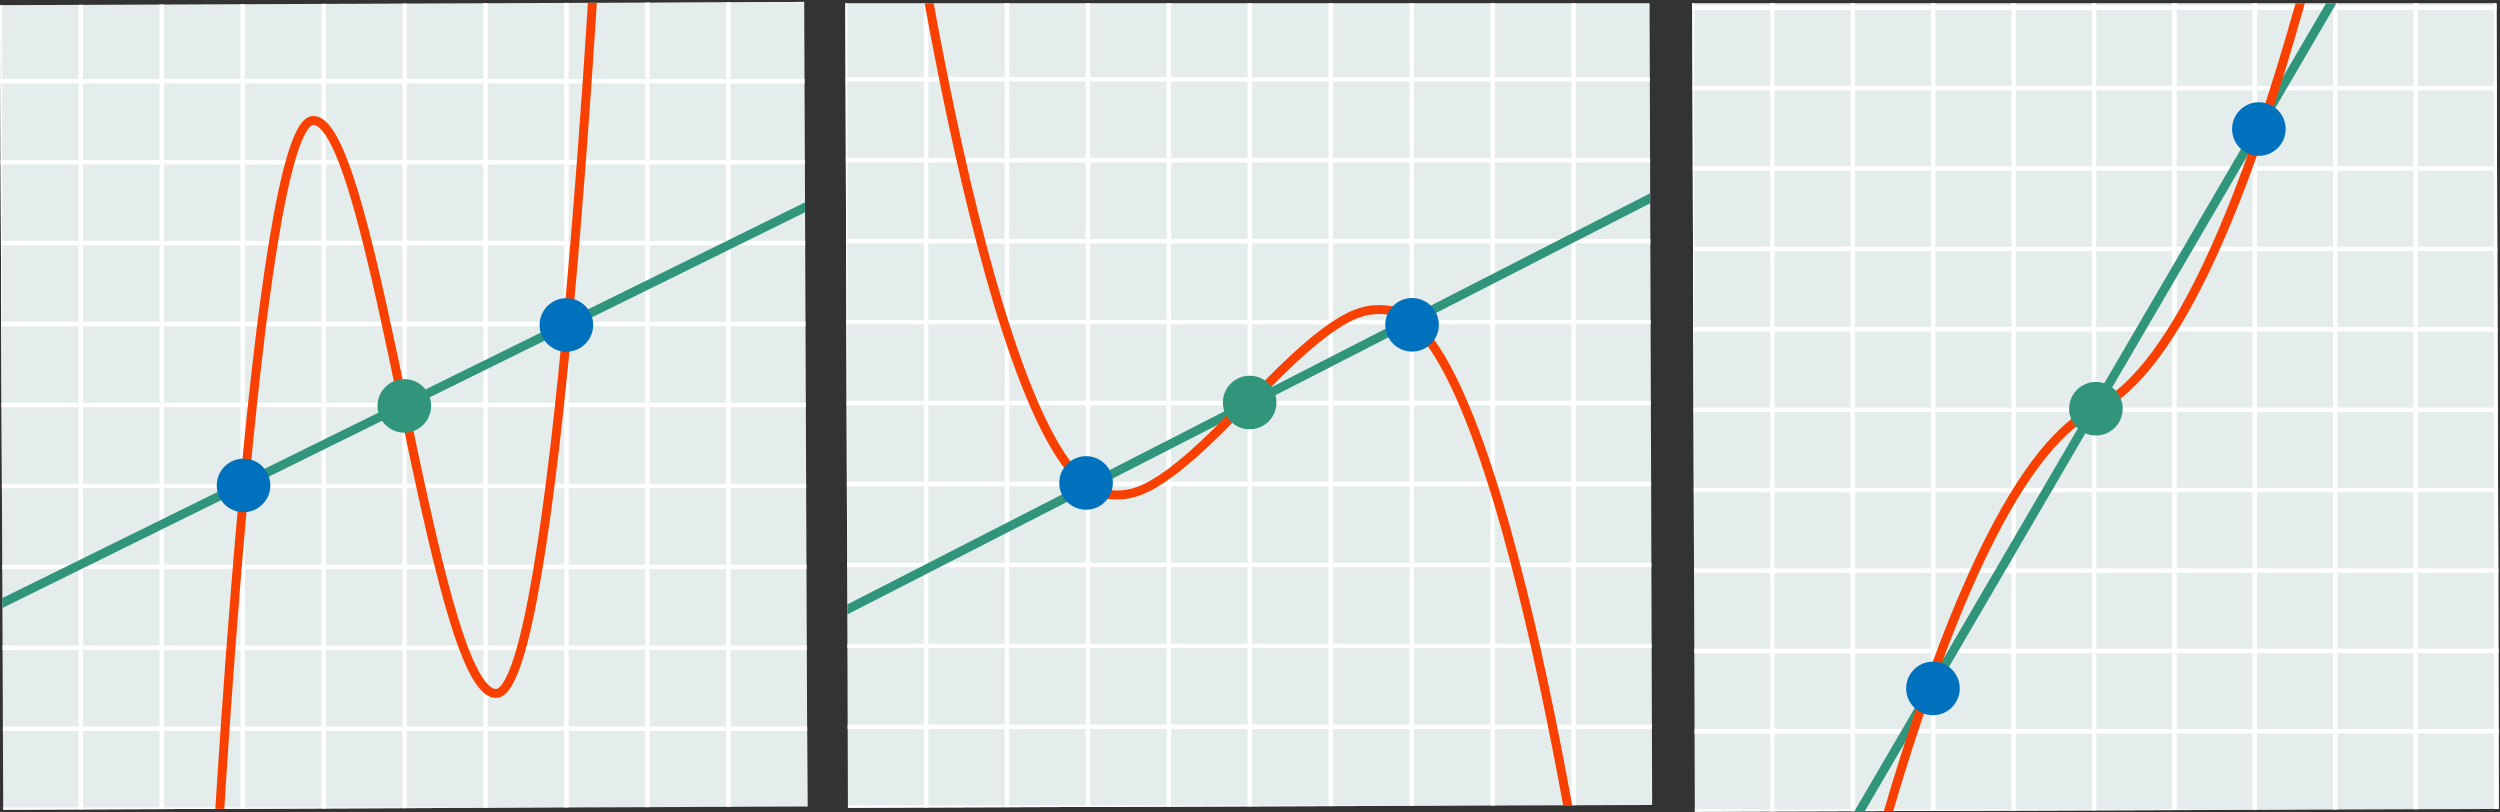 <?xml version="1.0" encoding="utf-8"?>
<!-- Generator: Adobe Illustrator 27.1.1, SVG Export Plug-In . SVG Version: 6.00 Build 0)  -->
<svg version="1.1" id="Layer_1" xmlns="http://www.w3.org/2000/svg" xmlns:xlink="http://www.w3.org/1999/xlink" x="0px" y="0px"
	 width="560px" height="181.988px" viewBox="0 0 560 181.988" style="enable-background:new 0 0 560 181.988;"
	 xml:space="preserve">
<rect x="0" y="0" width="560" height="181.988" fill="#333333" stroke="none"/>
<style type="text/css">
	.st0{fill:#E5ECEC;}
	.st1{clip-path:url(#SVGID_00000147935708250499921360000009744021394885295522_);}
	.st2{fill:none;stroke:#FFFFFF;stroke-miterlimit:10;}
	.st3{clip-path:url(#SVGID_00000106833785209871030290000008636443105121122441_);}
	.st4{fill:none;stroke:#F84100;stroke-width:2;stroke-miterlimit:10;}
	.st5{fill:none;stroke:#30957A;stroke-width:2;stroke-miterlimit:10;}
	.st6{fill:#0071BC;}
	.st7{fill:#30957A;}
	.st8{clip-path:url(#SVGID_00000055673919109119453600000010176206879783895941_);}
	
		.st9{clip-path:url(#SVGID_00000147905596206838658330000007740797580893928866_);fill:none;stroke:#30957A;stroke-width:2;stroke-miterlimit:10;}
	
		.st10{clip-path:url(#SVGID_00000129183863734796446460000015262263479496628618_);fill:none;stroke:#F84100;stroke-width:2;stroke-miterlimit:10;}
	
		.st11{clip-path:url(#SVGID_00000026160975529024738360000014658054004513727660_);fill:none;stroke:#F84100;stroke-width:2;stroke-miterlimit:10;}
	.st12{clip-path:url(#SVGID_00000057115792305055563410000000878252581446513835_);fill:#30957A;}
	.st13{clip-path:url(#SVGID_00000037694309084695869090000008201717633063974314_);fill:#0071BC;}
	.st14{clip-path:url(#SVGID_00000148641334559115772410000001260225348479203000_);fill:#0071BC;}
	.st15{clip-path:url(#SVGID_00000106849380178872161450000001372647267821575331_);}
	.st16{clip-path:url(#SVGID_00000077316490480138649570000015301403104141451151_);}
	.st17{display:none;}
	.st18{display:inline;fill:none;stroke:#FF00FF;stroke-width:0.25;stroke-miterlimit:10;}
	.st19{display:inline;fill:#FF00FF;}
</style>
<g id="Back">
</g>
<g id="Graphic">
</g>
<g id="Text">
	<g>
		<g>
			
				<rect id="SVGID_1_" x="0.312" y="0.839" transform="matrix(1 -0.004 0.004 1 -0.318 0.317)" class="st0" width="180.148" height="180.222"/>
		</g>
		<g>
			<defs>
				
					<rect id="SVGID_00000021099372210687069720000008466356605071968958_" x="0.312" y="0.839" transform="matrix(1 -0.004 0.004 1 -0.318 0.317)" width="180.148" height="180.222"/>
			</defs>
			<clipPath id="SVGID_00000050629697105128520440000018349928665086896821_">
				<use xlink:href="#SVGID_00000021099372210687069720000008466356605071968958_"  style="overflow:visible;"/>
			</clipPath>
			<g style="clip-path:url(#SVGID_00000050629697105128520440000018349928665086896821_);">
				<line class="st2" x1="-0.025" y1="-49.366" x2="-0.025" y2="227.83"/>
				<line class="st2" x1="18.105" y1="-49.366" x2="18.105" y2="227.83"/>
				<line class="st2" x1="36.236" y1="-49.366" x2="36.236" y2="227.83"/>
				<line class="st2" x1="54.367" y1="-49.366" x2="54.367" y2="227.83"/>
				<line class="st2" x1="72.497" y1="-49.366" x2="72.497" y2="227.83"/>
				<line class="st2" x1="90.628" y1="-49.366" x2="90.628" y2="227.83"/>
				<line class="st2" x1="108.759" y1="-49.366" x2="108.759" y2="227.83"/>
				<line class="st2" x1="126.889" y1="-49.366" x2="126.889" y2="227.83"/>
				<line class="st2" x1="145.02" y1="-49.366" x2="145.02" y2="227.83"/>
				<line class="st2" x1="163.151" y1="-49.366" x2="163.151" y2="227.83"/>
				<line class="st2" x1="181.281" y1="-49.366" x2="181.281" y2="227.83"/>
				<line class="st2" x1="199.412" y1="-49.366" x2="199.412" y2="227.83"/>
				<line class="st2" x1="217.543" y1="-49.366" x2="217.543" y2="227.83"/>
				<line class="st2" x1="235.673" y1="-49.366" x2="235.673" y2="227.83"/>
				<line class="st2" x1="235.633" y1="0.066" x2="-50.357" y2="0.066"/>
				<line class="st2" x1="235.633" y1="18.197" x2="-50.357" y2="18.197"/>
				<line class="st2" x1="235.633" y1="36.328" x2="-50.357" y2="36.328"/>
				<line class="st2" x1="235.633" y1="54.458" x2="-50.357" y2="54.458"/>
				<line class="st2" x1="235.633" y1="72.589" x2="-50.357" y2="72.589"/>
				<line class="st2" x1="235.633" y1="90.72" x2="-50.357" y2="90.72"/>
				<line class="st2" x1="235.633" y1="108.85" x2="-50.357" y2="108.85"/>
				<line class="st2" x1="235.633" y1="126.981" x2="-50.357" y2="126.981"/>
				<line class="st2" x1="235.633" y1="145.112" x2="-50.357" y2="145.112"/>
				<line class="st2" x1="235.633" y1="163.242" x2="-50.357" y2="163.242"/>
				<line class="st2" x1="235.633" y1="181.373" x2="-50.357" y2="181.373"/>
			</g>
		</g>
		<g>
			<defs>
				
					<rect id="SVGID_00000162310838690636315930000007257361738132013238_" x="0.312" y="0.839" transform="matrix(1 -0.004 0.004 1 -0.318 0.317)" width="180.148" height="180.222"/>
			</defs>
			<clipPath id="SVGID_00000047774167210695196030000008628876684779424906_">
				<use xlink:href="#SVGID_00000162310838690636315930000007257361738132013238_"  style="overflow:visible;"/>
			</clipPath>
			<g style="clip-path:url(#SVGID_00000047774167210695196030000008628876684779424906_);">
				<path class="st4" d="M47.962,202.923c0,0,9.203-175.942,22.214-175.942
					c13.774,0,26.671,128.348,40.939,128.348c13.644,0,22.848-176.249,22.848-176.249"/>
				<line class="st5" x1="-25.962" y1="148.137" x2="212.107" y2="30.766"/>
				<circle class="st6" cx="54.551" cy="108.736" r="6"/>
				<circle class="st6" cx="126.866" cy="72.79" r="6"/>
				<circle class="st7" cx="90.565" cy="90.917" r="6"/>
			</g>
		</g>
	</g>
	<g>
		<g>
			<polygon id="SVGID_00000127730880884520366250000002187811260425068220_" class="st0" points="370.082,180.311 
				189.934,180.941 189.357,0.719 369.505,0.719 			"/>
		</g>
		<g>
			<defs>
				<polygon id="SVGID_00000011016083210382388460000008168589219737221808_" points="370.082,180.311 189.934,180.941 
					189.357,0.719 369.505,0.719 				"/>
			</defs>
			<clipPath id="SVGID_00000170257036740822417640000011505026209368647324_">
				<use xlink:href="#SVGID_00000011016083210382388460000008168589219737221808_"  style="overflow:visible;"/>
			</clipPath>
			<g style="clip-path:url(#SVGID_00000170257036740822417640000011505026209368647324_);">
				<line class="st2" x1="153.046" y1="-49.802" x2="153.046" y2="227.394"/>
				<line class="st2" x1="171.177" y1="-49.802" x2="171.177" y2="227.394"/>
				<line class="st2" x1="189.308" y1="-49.802" x2="189.308" y2="227.394"/>
				<line class="st2" x1="207.438" y1="-49.802" x2="207.438" y2="227.394"/>
				<line class="st2" x1="225.569" y1="-49.802" x2="225.569" y2="227.394"/>
				<line class="st2" x1="243.7" y1="-49.802" x2="243.7" y2="227.394"/>
				<line class="st2" x1="261.83" y1="-49.802" x2="261.83" y2="227.394"/>
				<line class="st2" x1="279.961" y1="-49.802" x2="279.961" y2="227.394"/>
				<line class="st2" x1="298.091" y1="-49.802" x2="298.091" y2="227.394"/>
				<line class="st2" x1="316.222" y1="-49.802" x2="316.222" y2="227.394"/>
				<line class="st2" x1="334.353" y1="-49.802" x2="334.353" y2="227.394"/>
				<line class="st2" x1="352.483" y1="-49.802" x2="352.483" y2="227.394"/>
				<line class="st2" x1="370.614" y1="-49.802" x2="370.614" y2="227.394"/>
				<line class="st2" x1="388.745" y1="-49.802" x2="388.745" y2="227.394"/>
				<line class="st2" x1="406.875" y1="-49.802" x2="406.875" y2="227.394"/>
				<line class="st2" x1="425.006" y1="-49.802" x2="425.006" y2="227.394"/>
				<line class="st2" x1="424.966" y1="-0.37" x2="138.975" y2="-0.37"/>
				<line class="st2" x1="424.966" y1="17.761" x2="138.975" y2="17.761"/>
				<line class="st2" x1="424.966" y1="35.892" x2="138.975" y2="35.892"/>
				<line class="st2" x1="424.966" y1="54.022" x2="138.975" y2="54.022"/>
				<line class="st2" x1="424.966" y1="72.153" x2="138.975" y2="72.153"/>
				<line class="st2" x1="424.966" y1="90.284" x2="138.975" y2="90.284"/>
				<line class="st2" x1="424.966" y1="108.414" x2="138.975" y2="108.414"/>
				<line class="st2" x1="424.966" y1="126.545" x2="138.975" y2="126.545"/>
				<line class="st2" x1="424.966" y1="144.676" x2="138.975" y2="144.676"/>
				<line class="st2" x1="424.966" y1="162.806" x2="138.975" y2="162.806"/>
				<line class="st2" x1="424.966" y1="180.937" x2="138.975" y2="180.937"/>
			</g>
		</g>
		<g>
			<defs>
				<polygon id="SVGID_00000156579806290655475890000006484995057908879531_" points="370.082,180.311 189.934,180.941 
					189.357,0.719 369.505,0.719 				"/>
			</defs>
			<clipPath id="SVGID_00000139985182687464323360000016071069306354126214_">
				<use xlink:href="#SVGID_00000156579806290655475890000006484995057908879531_"  style="overflow:visible;"/>
			</clipPath>
			
				<line style="clip-path:url(#SVGID_00000139985182687464323360000016071069306354126214_);fill:none;stroke:#30957A;stroke-width:2;stroke-miterlimit:10;" x1="125.594" y1="169.396" x2="409.856" y2="23.813"/>
		</g>
		<g>
			<defs>
				<polygon id="SVGID_00000013158934028423720980000004884233846146603967_" points="370.082,180.311 189.934,180.941 
					189.357,0.719 369.505,0.719 				"/>
			</defs>
			<clipPath id="SVGID_00000125588996423473455250000017805145939889887634_">
				<use xlink:href="#SVGID_00000013158934028423720980000004884233846146603967_"  style="overflow:visible;"/>
			</clipPath>
			
				<path style="clip-path:url(#SVGID_00000125588996423473455250000017805145939889887634_);fill:none;stroke:#F84100;stroke-width:2;stroke-miterlimit:10;" d="
				M357.896,221.799c0,0-20.46-150.067-47.156-152.358c-5.367-0.461-11.129-0.126-30.805,20.778"/>
		</g>
		<g>
			<defs>
				<polygon id="SVGID_00000168828716390899975130000000404326846515419058_" points="370.082,180.311 189.934,180.941 
					189.357,0.719 369.505,0.719 				"/>
			</defs>
			<clipPath id="SVGID_00000090286449236547531390000017998532418252086435_">
				<use xlink:href="#SVGID_00000168828716390899975130000000404326846515419058_"  style="overflow:visible;"/>
			</clipPath>
			
				<path style="clip-path:url(#SVGID_00000090286449236547531390000017998532418252086435_);fill:none;stroke:#F84100;stroke-width:2;stroke-miterlimit:10;" d="
				M201.228-41.586c0,0,20.46,150.067,47.156,152.358c5.367,0.461,11.129,0.126,30.805-20.778"/>
		</g>
		<g>
			<defs>
				<polygon id="SVGID_00000174593813005743143360000007236767987025430190_" points="370.082,180.311 189.934,180.941 
					189.357,0.719 369.505,0.719 				"/>
			</defs>
			<clipPath id="SVGID_00000083774789109732248890000014351420074285188741_">
				<use xlink:href="#SVGID_00000174593813005743143360000007236767987025430190_"  style="overflow:visible;"/>
			</clipPath>
			
				<circle style="clip-path:url(#SVGID_00000083774789109732248890000014351420074285188741_);fill:#30957A;" cx="279.927" cy="90.161" r="6"/>
		</g>
		<g>
			<defs>
				<polygon id="SVGID_00000150798044480987526640000004282663804389973643_" points="370.082,180.311 189.934,180.941 
					189.357,0.719 369.505,0.719 				"/>
			</defs>
			<clipPath id="SVGID_00000038405530703638390710000006107558401070312072_">
				<use xlink:href="#SVGID_00000150798044480987526640000004282663804389973643_"  style="overflow:visible;"/>
			</clipPath>
			
				<circle style="clip-path:url(#SVGID_00000038405530703638390710000006107558401070312072_);fill:#0071BC;" cx="243.276" cy="108.18" r="6"/>
		</g>
		<g>
			<defs>
				<polygon id="SVGID_00000061469160634529974640000010767735588472272544_" points="370.082,180.311 189.934,180.941 
					189.357,0.719 369.505,0.719 				"/>
			</defs>
			<clipPath id="SVGID_00000177444908308351712520000009144155360641296533_">
				<use xlink:href="#SVGID_00000061469160634529974640000010767735588472272544_"  style="overflow:visible;"/>
			</clipPath>
			
				<circle style="clip-path:url(#SVGID_00000177444908308351712520000009144155360641296533_);fill:#0071BC;" cx="316.305" cy="72.759" r="6"/>
		</g>
	</g>
	<g>
		<g>
			<polygon id="SVGID_00000065065244091078519050000004399985873359013790_" class="st0" points="559.787,181.201 
				379.635,181.827 379.062,0.719 559.214,0.719 			"/>
		</g>
		<g>
			<defs>
				<polygon id="SVGID_00000102522739380121169370000007337385759638155189_" points="559.787,181.201 379.635,181.827 
					379.062,0.719 559.214,0.719 				"/>
			</defs>
			<clipPath id="SVGID_00000065774767682155808680000016099852495571758263_">
				<use xlink:href="#SVGID_00000102522739380121169370000007337385759638155189_"  style="overflow:visible;"/>
			</clipPath>
			<g style="clip-path:url(#SVGID_00000065774767682155808680000016099852495571758263_);">
				<line class="st2" x1="342.993" y1="-47.38" x2="342.993" y2="227.971"/>
				<line class="st2" x1="361.003" y1="-47.38" x2="361.003" y2="227.971"/>
				<line class="st2" x1="379.013" y1="-47.38" x2="379.013" y2="227.971"/>
				<line class="st2" x1="397.023" y1="-47.38" x2="397.023" y2="227.971"/>
				<line class="st2" x1="415.033" y1="-47.38" x2="415.033" y2="227.971"/>
				<line class="st2" x1="433.043" y1="-47.38" x2="433.043" y2="227.971"/>
				<line class="st2" x1="451.053" y1="-47.38" x2="451.053" y2="227.971"/>
				<line class="st2" x1="469.063" y1="-47.38" x2="469.063" y2="227.971"/>
				<line class="st2" x1="487.073" y1="-47.38" x2="487.073" y2="227.971"/>
				<line class="st2" x1="505.083" y1="-47.38" x2="505.083" y2="227.971"/>
				<line class="st2" x1="523.093" y1="-47.38" x2="523.093" y2="227.971"/>
				<line class="st2" x1="541.103" y1="-47.38" x2="541.103" y2="227.971"/>
				<line class="st2" x1="559.113" y1="-47.38" x2="559.113" y2="227.971"/>
				<line class="st2" x1="613.102" y1="1.723" x2="329.016" y2="1.723"/>
				<line class="st2" x1="613.102" y1="19.733" x2="329.016" y2="19.733"/>
				<line class="st2" x1="613.102" y1="37.743" x2="329.016" y2="37.743"/>
				<line class="st2" x1="613.102" y1="55.753" x2="329.016" y2="55.753"/>
				<line class="st2" x1="613.102" y1="73.763" x2="329.016" y2="73.763"/>
				<line class="st2" x1="613.102" y1="91.773" x2="329.016" y2="91.773"/>
				<line class="st2" x1="613.102" y1="109.783" x2="329.016" y2="109.783"/>
				<line class="st2" x1="613.102" y1="127.793" x2="329.016" y2="127.793"/>
				<line class="st2" x1="613.102" y1="145.803" x2="329.016" y2="145.803"/>
				<line class="st2" x1="613.102" y1="163.813" x2="329.016" y2="163.813"/>
				<line class="st2" x1="613.102" y1="181.823" x2="329.016" y2="181.823"/>
			</g>
		</g>
		<g>
			<defs>
				<polygon id="SVGID_00000096021071121820606340000011369344387013290385_" points="559.787,181.201 379.635,181.827 
					379.062,0.719 559.214,0.719 				"/>
			</defs>
			<clipPath id="SVGID_00000039111098207399432910000005464028853792907670_">
				<use xlink:href="#SVGID_00000096021071121820606340000011369344387013290385_"  style="overflow:visible;"/>
			</clipPath>
			<g style="clip-path:url(#SVGID_00000039111098207399432910000005464028853792907670_);">
				<line class="st5" x1="399.28" y1="211.302" x2="565.42" y2="-73.318"/>
				<path class="st4" d="M404.02,260.358c0,0,28.159-151.087,65.385-168.741
					c37.419-17.242,63.502-168.421,63.502-168.421"/>
				<circle class="st6" cx="432.982" cy="154.205" r="6"/>
				<circle class="st6" cx="505.986" cy="28.903" r="6"/>
				<ellipse class="st7" cx="469.485" cy="91.552" rx="6" ry="6"/>
			</g>
		</g>
	</g>
	<g>
		<g>
			<g>
				<defs>
					
						<rect id="SVGID_00000123419039189769959150000007857734102207754128_" x="104.631" y="219.652" width="350.738" height="349.663"/>
				</defs>
				<clipPath id="SVGID_00000122695533527983324020000014311694370848434602_">
					<use xlink:href="#SVGID_00000123419039189769959150000007857734102207754128_"  style="overflow:visible;"/>
				</clipPath>
			</g>
		</g>
	</g>
</g>
<g id="Annotations" class="st17">
	<rect y="-853.475" class="st18" width="24" height="1148.262"/>
	<rect x="536" y="-853.475" class="st18" width="24" height="1148.262"/>
	<rect x="69.266" y="-22.67" class="st19" width="38" height="38"/>
</g>
</svg>
